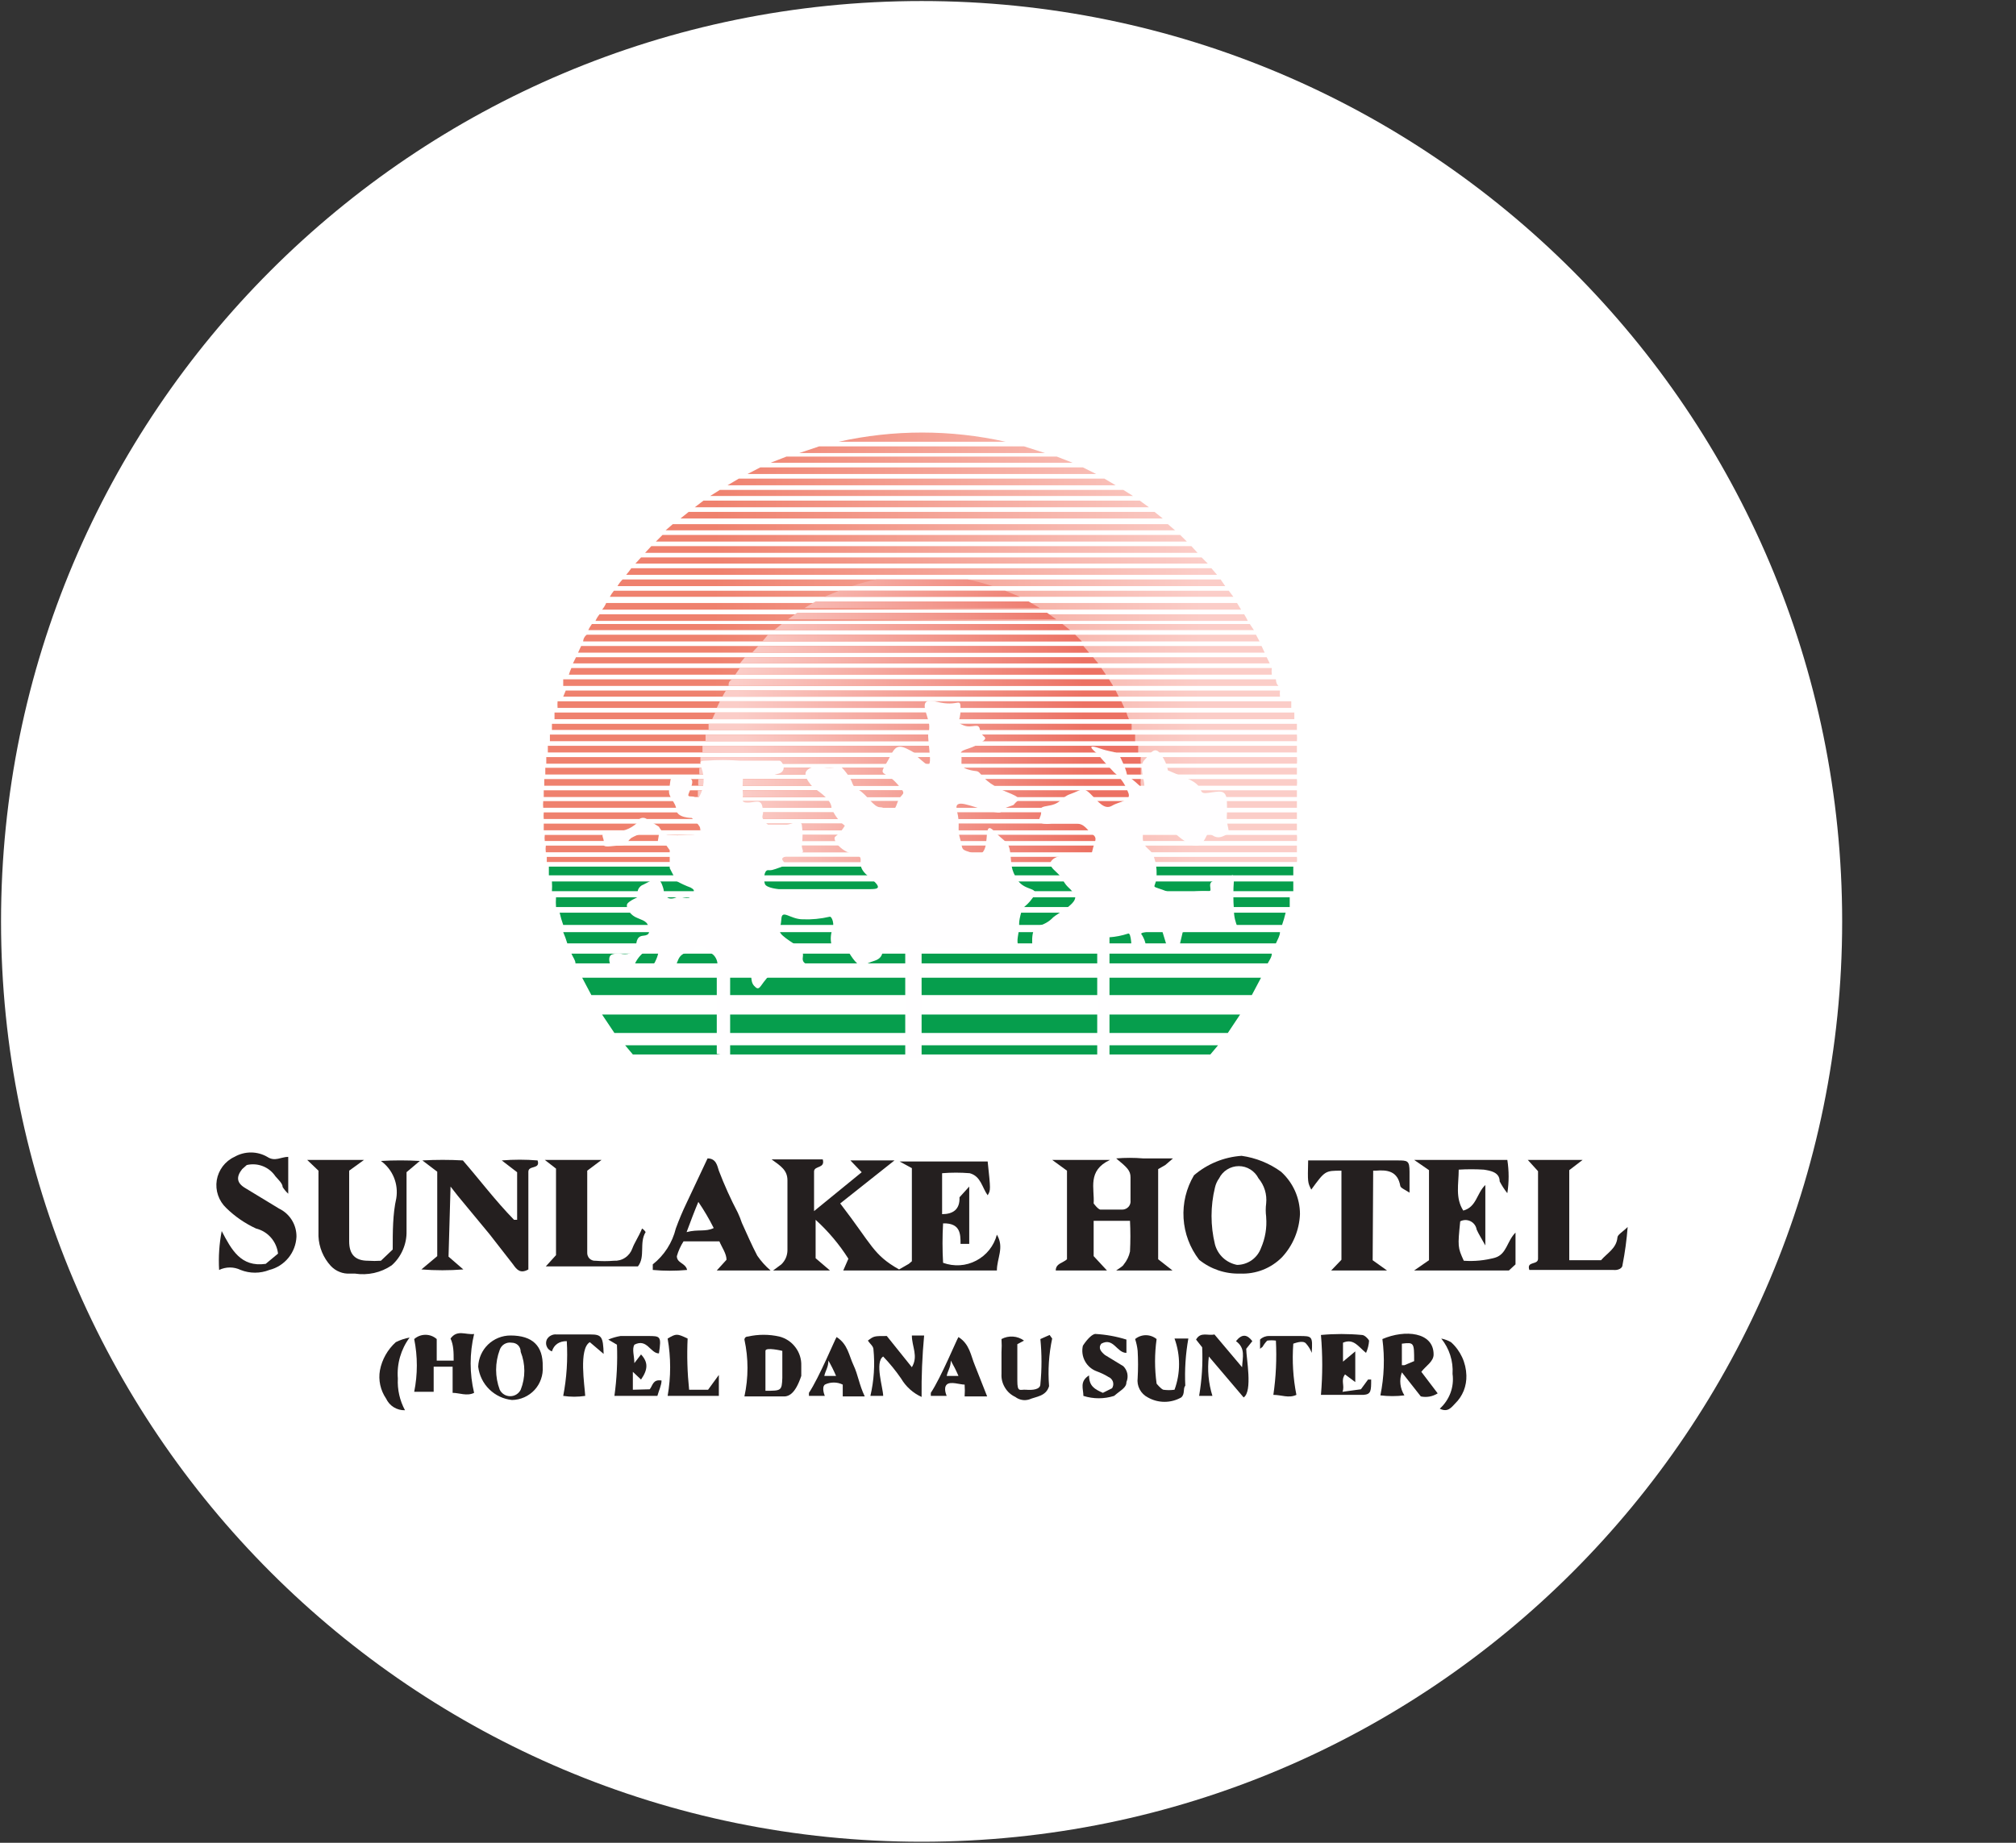 <svg width="35" height="32" viewBox="0 0 35 32" fill="none" xmlns="http://www.w3.org/2000/svg">
<rect x="0" y="0" width="35" height="32" fill="#333333" stroke="none"/>
<g clip-path="url(#clip0_2707_276373)">
<path d="M16 31.982C24.827 31.982 31.982 24.827 31.982 16C31.982 7.173 24.827 0.018 16 0.018C7.173 0.018 0.018 7.173 0.018 16C0.018 24.827 7.173 31.982 16 31.982Z" fill="white"/>
<path fill-rule="evenodd" clip-rule="evenodd" d="M22.516 14.88C22.52 14.909 22.52 14.939 22.516 14.969H9.493C9.493 14.969 9.493 14.907 9.493 14.88H22.516ZM22.516 14.684C22.516 14.684 22.516 14.764 22.516 14.8H9.476C9.471 14.762 9.471 14.723 9.476 14.684H22.516ZM22.516 14.498C22.52 14.533 22.52 14.569 22.516 14.604H9.458C9.453 14.569 9.453 14.533 9.458 14.498H22.516ZM22.516 14.302V14.418H9.44V14.302H22.516ZM22.516 14.107V14.222H9.44C9.436 14.184 9.436 14.145 9.44 14.107H22.516ZM22.516 13.911V14.027H9.431C9.427 13.988 9.427 13.95 9.431 13.911H22.516ZM22.516 13.724V13.84H9.44V13.724H22.516ZM22.516 13.529C22.52 13.567 22.52 13.606 22.516 13.644H9.449C9.449 13.644 9.449 13.564 9.449 13.529H22.516ZM22.516 13.333C22.516 13.378 22.516 13.413 22.516 13.449H9.467C9.467 13.449 9.467 13.378 9.467 13.333H22.516ZM22.516 13.147C22.52 13.185 22.52 13.224 22.516 13.262H9.484C9.484 13.218 9.484 13.182 9.484 13.147H22.516ZM22.516 12.951C22.516 12.951 22.516 13.031 22.516 13.067H9.511C9.511 13.067 9.511 12.987 9.511 12.951H22.516ZM22.516 12.756C22.519 12.794 22.519 12.833 22.516 12.871H9.547C9.547 12.871 9.547 12.8 9.547 12.756H22.516ZM22.516 12.569V12.676H9.582V12.569H22.516ZM22.471 12.373V12.489H9.627V12.373H22.471ZM22.418 12.178V12.293H9.68C9.677 12.255 9.677 12.216 9.68 12.178H22.418ZM22.222 11.991C22.218 12.027 22.218 12.062 22.222 12.098H9.778L9.822 11.991H22.222ZM22.151 11.796C22.151 11.796 22.151 11.876 22.196 11.911H9.778V11.796H22.151ZM22.08 11.6C22.075 11.638 22.075 11.677 22.08 11.716H9.876C9.888 11.676 9.903 11.638 9.92 11.6H22.08ZM21.991 11.413L22.044 11.52H9.947L10 11.413H21.991ZM21.902 11.218L21.956 11.333H10.036L10.089 11.218H21.902ZM21.805 11.022L21.867 11.138H10.124C10.124 11.138 10.124 11.067 10.187 11.022H21.805ZM21.698 10.836L21.769 10.942H10.213C10.231 10.905 10.252 10.869 10.276 10.836H21.698ZM21.6 10.667C21.6 10.667 21.645 10.738 21.662 10.782H10.338C10.356 10.741 10.38 10.702 10.409 10.667H21.6ZM21.476 10.471L21.547 10.587H10.453C10.482 10.552 10.506 10.513 10.524 10.471H21.476ZM21.333 10.258L21.413 10.364H10.587C10.607 10.327 10.631 10.291 10.658 10.258H21.333ZM21.191 10.062L21.271 10.178H10.72C10.745 10.136 10.774 10.097 10.809 10.062H21.191ZM21.031 9.867L21.129 9.982H10.871C10.903 9.945 10.933 9.907 10.96 9.867H21.031ZM20.862 9.68L20.969 9.787H11.031L11.129 9.68H20.862ZM20.684 9.484L20.791 9.6H11.2L11.307 9.484H20.684ZM20.489 9.289L20.605 9.404H11.387L11.502 9.289H20.489ZM20.276 9.102L20.4 9.209H11.556L11.68 9.102H20.276ZM20.044 8.889L20.187 9.004H11.813L11.956 8.889H20.044ZM19.787 8.693L19.947 8.809H12.062L12.213 8.693H19.787ZM19.502 8.507L19.671 8.613H12.329L12.498 8.507H19.502ZM19.173 8.311L19.369 8.427H12.631L12.827 8.311H19.173ZM18.8 8.116L19.031 8.231H12.978L13.2 8.116H18.8ZM18.347 7.929L18.622 8.036H13.378L13.653 7.929H18.347ZM17.778 7.751L18.142 7.867H13.876L14.222 7.751H17.778ZM14.56 7.671C15.514 7.458 16.504 7.458 17.458 7.671H14.56Z" fill="url(#paint0_linear_2707_276373)"/>
<path fill-rule="evenodd" clip-rule="evenodd" d="M19.751 14.88V14.969H12.276V14.88H19.751ZM19.805 14.684V14.8H12.231V14.684H19.805ZM19.805 14.498V14.604H12.187C12.182 14.569 12.182 14.533 12.187 14.498H19.805ZM19.805 14.302C19.805 14.302 19.805 14.373 19.805 14.418H12.151C12.151 14.418 12.151 14.338 12.151 14.302H19.805ZM19.805 14.107C19.809 14.145 19.809 14.184 19.805 14.222H12.071C12.067 14.184 12.067 14.145 12.071 14.107H19.805ZM19.805 13.911V14.027H12.116V13.911H19.805ZM19.805 13.725V13.84H12.116V13.725H19.805ZM19.805 13.529C19.8 13.567 19.8 13.606 19.805 13.645H12.124C12.12 13.606 12.12 13.567 12.124 13.529H19.805ZM19.805 13.333C19.805 13.378 19.805 13.413 19.805 13.449H12.142C12.138 13.411 12.138 13.372 12.142 13.333H19.805ZM19.805 13.147C19.801 13.185 19.801 13.224 19.805 13.262H12.16V13.147H19.805ZM19.76 12.951V13.067H12.196V12.951H19.76ZM19.707 12.756C19.707 12.8 19.707 12.836 19.707 12.871H12.249V12.756H19.707ZM19.645 12.569C19.648 12.604 19.648 12.64 19.645 12.676H12.302V12.569H19.645ZM19.556 12.373C19.567 12.413 19.581 12.452 19.6 12.489H12.364L12.418 12.373H19.556ZM19.467 12.178L19.52 12.293H12.444L12.498 12.178H19.467ZM19.369 11.991L19.422 12.098H12.542C12.56 12.06 12.581 12.025 12.604 11.991H19.369ZM19.253 11.796L19.325 11.911H12.649C12.649 11.867 12.649 11.831 12.711 11.796H19.253ZM19.12 11.6L19.2 11.716H12.764L12.845 11.6H19.12ZM18.978 11.413L19.067 11.52H12.845L12.933 11.413H18.978ZM18.809 11.218L18.907 11.333H13.058L13.165 11.218H18.809ZM18.667 11.022L18.782 11.138H13.236L13.333 11.022H18.667ZM18.445 10.836L18.578 10.942H13.44L13.573 10.836H18.445ZM18.178 10.64L18.338 10.756H13.68L13.84 10.64H18.178ZM17.858 10.444L18.053 10.56H13.964L14.16 10.444H17.858ZM17.449 10.258L17.707 10.364H14.311L14.569 10.258H17.449ZM16.8 10.062C16.944 10.092 17.087 10.131 17.227 10.178H14.791C14.931 10.131 15.073 10.092 15.218 10.062H16.8Z" fill="url(#paint1_linear_2707_276373)"/>
<path fill-rule="evenodd" clip-rule="evenodd" d="M21.147 18.151L21.013 18.311H10.987L10.853 18.151H21.147ZM21.529 17.618L21.316 17.938H10.667L10.453 17.618H21.529ZM21.893 16.978L21.733 17.28H10.267L10.107 16.978H21.893ZM22.08 16.56C22.08 16.622 22.036 16.676 22.009 16.729H9.991C9.991 16.676 9.947 16.622 9.92 16.56H22.08ZM22.222 16.187C22.222 16.249 22.178 16.32 22.151 16.382H9.849C9.829 16.316 9.805 16.25 9.778 16.187H22.222ZM22.32 15.849C22.303 15.921 22.283 15.992 22.258 16.062H9.778C9.753 15.992 9.732 15.921 9.716 15.849H22.32ZM22.391 15.582C22.391 15.636 22.391 15.698 22.391 15.751H9.653C9.649 15.695 9.649 15.639 9.653 15.582H22.391ZM22.453 15.307C22.453 15.36 22.453 15.422 22.453 15.476H9.582C9.586 15.419 9.586 15.363 9.582 15.307H22.453ZM22.453 15.049V15.2H9.529V15.049H22.453Z" fill="#069E4D"/>
<path fill-rule="evenodd" clip-rule="evenodd" d="M12.444 18.302V16.836C12.459 16.793 12.461 16.748 12.452 16.704C12.443 16.66 12.422 16.62 12.391 16.587C12.276 16.498 12.151 16.347 12.071 16.453C11.991 16.56 11.849 16.507 11.778 16.658C11.707 16.809 11.725 16.933 11.538 16.933C11.425 16.933 11.315 16.902 11.218 16.845C11.218 16.845 11.165 16.765 11.218 16.765C11.271 16.765 11.342 16.765 11.369 16.711C11.396 16.658 11.458 16.516 11.413 16.498C11.369 16.48 11.333 16.409 11.236 16.498C11.141 16.554 11.067 16.637 11.022 16.738C11.022 16.782 11.156 16.845 11.022 16.853C10.889 16.862 10.64 16.853 10.64 16.853C10.64 16.853 10.498 16.605 10.64 16.569C10.782 16.533 10.738 16.569 10.853 16.569C10.969 16.569 11.031 16.498 11.04 16.445C11.049 16.391 11.04 16.258 11.165 16.249C11.289 16.24 11.28 16.178 11.253 16.08C11.227 15.982 11.12 15.973 11.022 15.92C10.925 15.867 10.862 15.751 10.889 15.698C10.916 15.645 11.085 15.573 11.085 15.573C11.074 15.554 11.069 15.532 11.068 15.51C11.067 15.488 11.071 15.466 11.079 15.446C11.088 15.426 11.101 15.408 11.117 15.393C11.133 15.378 11.152 15.367 11.173 15.36C11.333 15.28 11.431 15.2 11.493 15.36C11.556 15.52 11.493 15.476 11.565 15.565C11.636 15.653 11.778 15.565 11.778 15.565C11.778 15.565 11.973 15.627 11.991 15.565C12.009 15.502 12.107 15.476 11.991 15.413C11.905 15.381 11.822 15.343 11.742 15.298L11.627 15.076V14.764L11.565 14.676C11.565 14.676 11.413 14.676 11.422 14.596C11.431 14.516 11.476 14.427 11.36 14.436C11.22 14.442 11.082 14.482 10.96 14.551C10.871 14.622 10.898 14.684 10.756 14.684C10.613 14.684 10.453 14.738 10.48 14.64C10.507 14.542 10.347 14.453 10.64 14.444C10.794 14.451 10.944 14.397 11.058 14.293C11.06 14.275 11.068 14.258 11.079 14.243C11.09 14.229 11.105 14.217 11.122 14.21C11.139 14.203 11.158 14.2 11.176 14.202C11.194 14.204 11.212 14.211 11.227 14.222L11.44 14.356C11.44 14.356 11.502 14.48 11.591 14.498C11.704 14.507 11.817 14.507 11.929 14.498C12.009 14.498 12.169 14.498 12.169 14.418C12.169 14.338 12.009 14.204 12.009 14.204C12.009 14.204 11.751 14.204 11.742 14.062C11.733 13.92 11.591 13.849 11.618 13.707C11.645 13.565 11.618 13.422 11.778 13.476C11.938 13.529 12.053 13.476 12.009 13.636C11.964 13.796 11.902 13.831 12.009 13.831C12.116 13.831 12.062 13.929 12.142 13.831C12.184 13.756 12.209 13.672 12.215 13.586C12.221 13.5 12.208 13.414 12.178 13.333C12.178 13.253 12.107 13.209 12.258 13.209C12.453 13.195 12.649 13.195 12.845 13.209H13.529C13.582 13.209 13.671 13.378 13.529 13.431C13.381 13.476 13.229 13.506 13.076 13.52C13.017 13.526 12.957 13.526 12.898 13.52C12.891 13.615 12.891 13.71 12.898 13.805C12.898 13.867 12.853 13.938 12.978 13.938C13.102 13.938 13.209 13.867 13.236 14.009C13.262 14.151 13.236 14.124 13.236 14.196C13.254 14.246 13.289 14.29 13.333 14.32H13.662C13.725 14.32 13.893 14.222 13.92 14.32C13.938 14.441 13.938 14.564 13.92 14.684C13.92 14.773 14 14.809 13.84 14.827C13.68 14.845 13.742 14.827 13.618 14.88C13.493 14.933 13.733 14.996 13.556 15.058C13.378 15.12 13.405 15.111 13.333 15.111C13.262 15.111 13.253 15.28 13.28 15.351C13.307 15.422 13.52 15.44 13.52 15.44H14.551C14.631 15.44 14.916 15.44 15.076 15.44C15.236 15.44 15.351 15.44 15.076 15.218C14.8 14.996 15.076 14.889 14.827 14.836C14.578 14.782 14.436 14.56 14.507 14.524C14.572 14.473 14.626 14.41 14.667 14.338C14.562 14.258 14.482 14.15 14.436 14.027C14.436 13.867 14.133 13.689 14.133 13.689C14.133 13.689 13.911 13.476 14.009 13.378C14.107 13.28 14.222 13.333 14.409 13.333C14.596 13.333 14.56 13.245 14.702 13.431C14.845 13.618 14.756 13.627 14.907 13.716C15.058 13.805 15.165 14.018 15.28 14.018C15.396 14.018 15.502 14.178 15.573 13.956C15.645 13.733 15.778 13.84 15.573 13.609C15.369 13.378 15.245 13.485 15.378 13.271C15.511 13.058 15.52 12.889 15.751 13.005C15.982 13.12 15.849 13.085 15.973 13.182C16.098 13.28 16.178 13.405 16.133 13.005C16.089 12.604 16.133 12.8 16.133 12.613C16.133 12.427 15.884 12.089 16.267 12.187C16.649 12.284 16.676 12.089 16.676 12.32C16.676 12.551 16.578 12.533 16.729 12.596C16.88 12.658 16.996 12.533 17.013 12.676C17.031 12.818 17.209 12.782 17.013 12.907C16.818 13.031 16.649 13.005 16.684 13.111C16.72 13.218 16.631 13.307 16.8 13.36C16.969 13.413 16.96 13.36 17.031 13.449C17.095 13.528 17.174 13.594 17.262 13.645C17.422 13.76 17.769 13.822 17.662 13.911C17.556 14 17.662 13.956 17.485 14.018C17.307 14.08 17.485 14.151 17.165 14.08C16.845 14.009 16.551 13.84 16.613 14.08C16.676 14.32 16.613 14.391 16.667 14.56C16.72 14.729 16.667 14.747 16.818 14.791C16.969 14.836 16.951 14.933 17.067 14.791C17.182 14.649 17.067 14.231 17.262 14.436C17.458 14.64 17.511 14.604 17.538 14.8C17.564 14.996 17.538 15.093 17.671 15.289C17.805 15.485 18.071 15.396 17.929 15.591C17.787 15.787 17.76 15.707 17.716 15.893C17.671 16.08 17.716 16.018 17.671 16.267C17.627 16.516 17.84 16.578 17.591 16.524C17.342 16.471 16 16.453 16 16.453V18.373H15.716V16.462C15.604 16.447 15.49 16.447 15.378 16.462C15.289 16.462 15.378 16.622 15.182 16.684C14.987 16.747 15.04 16.765 14.951 16.765C14.862 16.765 14.729 16.524 14.729 16.524L14.444 16.436C14.416 16.346 14.416 16.25 14.444 16.16C14.498 16.062 14.444 15.902 14.4 15.92C14.249 15.955 14.093 15.97 13.938 15.964C13.716 15.964 13.573 15.778 13.565 15.964C13.556 16.151 13.467 16.16 13.645 16.293C13.822 16.427 13.964 16.462 13.938 16.622C13.911 16.782 14.124 16.711 13.938 16.827C13.751 16.942 13.769 16.96 13.547 16.924C13.325 16.889 13.405 16.88 13.298 17.005C13.191 17.129 13.182 17.218 13.093 17.12C13.005 17.022 13.093 16.916 12.96 16.889C12.895 16.882 12.829 16.882 12.764 16.889C12.658 16.889 12.676 16.845 12.676 16.845V18.338L12.444 18.302Z" fill="#FFFEFF"/>
<path fill-rule="evenodd" clip-rule="evenodd" d="M19.049 18.373V16.471H17.929C17.929 16.471 17.876 16.133 18.018 16.08C18.12 16.058 18.213 16.006 18.285 15.929C18.364 15.858 18.729 15.68 18.658 15.547C18.587 15.413 18.524 15.422 18.453 15.28C18.382 15.138 18.151 15.049 18.267 14.933C18.382 14.818 18.649 14.862 18.782 14.836C18.916 14.809 18.942 14.889 18.969 14.756C18.996 14.622 19.067 14.56 18.969 14.489C18.871 14.418 18.836 14.302 18.684 14.302C18.533 14.302 18.258 14.302 18.258 14.302C18.258 14.302 17.982 14.347 18.053 14.196C18.125 14.044 17.982 14.027 18.204 13.991C18.427 13.956 18.409 13.849 18.587 13.787C18.765 13.725 18.8 13.653 18.933 13.787C19.067 13.92 19.173 14.071 19.307 13.991C19.44 13.911 19.662 13.911 19.582 13.751C19.535 13.619 19.452 13.502 19.342 13.413C19.138 13.2 19.049 13.085 19.049 13.085C19.049 13.085 18.791 12.889 19.093 12.996C19.396 13.102 19.387 12.996 19.502 13.262C19.618 13.529 19.502 13.413 19.662 13.538C19.822 13.662 19.867 13.76 19.867 13.645C19.867 13.529 19.769 13.298 19.867 13.2C19.965 13.102 20.044 12.925 20.16 13.111C20.219 13.19 20.259 13.281 20.276 13.378C20.276 13.378 20.276 13.378 20.613 13.52C20.951 13.662 20.765 13.796 20.969 13.769C21.173 13.742 21.271 13.707 21.298 13.876C21.304 13.982 21.304 14.089 21.298 14.196C21.298 14.409 21.404 14.453 21.227 14.524C21.049 14.596 21.005 14.391 20.942 14.524C20.88 14.658 20.809 14.729 20.658 14.658C20.552 14.602 20.456 14.53 20.373 14.444C20.373 14.444 20.373 14.444 20.116 14.444C19.858 14.444 19.84 14.364 19.84 14.551C19.84 14.738 20.009 14.747 20.036 14.889C20.068 14.983 20.083 15.083 20.08 15.182C20.08 15.44 19.947 15.369 20.178 15.449C20.409 15.529 20.373 15.573 20.542 15.52C20.687 15.482 20.837 15.467 20.987 15.476C21.076 15.476 20.907 15.289 21.138 15.289C21.369 15.289 21.422 15.085 21.422 15.289C21.409 15.457 21.409 15.627 21.422 15.796C21.422 16.08 21.564 16.142 21.422 16.142H20.889L20.533 16.187L20.462 16.489H20.276L20.178 16.169C20.178 16.169 19.742 16.169 19.822 16.231C19.873 16.311 19.901 16.403 19.902 16.498H19.645C19.645 16.498 19.645 16.178 19.582 16.213C19.479 16.247 19.371 16.268 19.262 16.276V18.436L19.049 18.373Z" fill="#FFFEFF"/>
<path d="M17.307 21.44C17.44 21.662 17.307 21.849 17.307 22.062H14.64L14.729 21.858C14.571 21.608 14.379 21.381 14.16 21.182V21.849L14.409 22.062H13.422L13.565 21.956C13.598 21.924 13.626 21.885 13.644 21.842C13.662 21.799 13.671 21.753 13.671 21.707C13.671 21.298 13.671 20.898 13.671 20.498C13.671 20.32 13.556 20.249 13.396 20.133H14.284C14.329 20.293 14.142 20.24 14.133 20.338V21.031L14.96 20.356L14.764 20.151C15.013 20.151 15.245 20.151 15.529 20.151L14.587 20.898C15.147 21.627 15.156 21.787 15.609 22.044L15.778 21.947L15.831 21.902V20.285L15.618 20.169H17.147C17.2 20.667 17.2 20.667 17.147 20.756C17.049 20.622 17.031 20.427 16.836 20.373C16.676 20.36 16.515 20.36 16.356 20.373V21.084C16.542 21.084 16.667 21.005 16.658 20.791C16.658 20.791 16.738 20.702 16.827 20.605C16.827 20.978 16.827 21.28 16.827 21.6H16.676C16.676 21.431 16.676 21.236 16.373 21.244C16.36 21.473 16.36 21.701 16.373 21.929C16.467 21.963 16.566 21.977 16.665 21.971C16.764 21.965 16.86 21.937 16.948 21.891C17.036 21.845 17.114 21.781 17.175 21.704C17.237 21.626 17.282 21.536 17.307 21.44Z" fill="#241F1F"/>
<path d="M19.271 20.142C18.871 20.329 19.005 20.64 18.987 20.898C18.987 20.898 19.058 20.996 19.102 21.005H19.485C19.505 21.005 19.525 21 19.543 20.992C19.562 20.984 19.578 20.972 19.592 20.957C19.605 20.942 19.616 20.924 19.622 20.904C19.628 20.885 19.629 20.865 19.627 20.845V20.445C19.627 20.329 19.573 20.276 19.378 20.116C19.535 20.103 19.692 20.103 19.849 20.116H20.364L20.231 20.231L20.107 20.302V21.867L20.356 22.062H19.378C19.44 22.018 19.493 21.991 19.511 21.956C19.564 21.891 19.601 21.815 19.618 21.733C19.627 21.556 19.627 21.378 19.618 21.2H18.987V21.813L19.218 22.062H18.329C18.329 21.938 18.462 21.929 18.524 21.867V20.329L18.267 20.142H19.271Z" fill="#241F1F"/>
<path d="M21.556 20.071C21.803 20.106 22.038 20.2 22.24 20.347C22.343 20.44 22.426 20.554 22.483 20.681C22.539 20.808 22.569 20.945 22.569 21.084C22.557 21.362 22.447 21.627 22.258 21.831C22.163 21.927 22.049 22.002 21.924 22.051C21.798 22.1 21.664 22.122 21.529 22.116C21.271 22.124 21.018 22.038 20.818 21.876C20.658 21.668 20.564 21.418 20.548 21.156C20.532 20.894 20.595 20.634 20.729 20.409C20.961 20.21 21.251 20.092 21.556 20.071ZM21.982 21.129C21.972 21.052 21.972 20.974 21.982 20.898C21.99 20.82 21.983 20.741 21.96 20.667C21.937 20.592 21.899 20.522 21.849 20.462C21.817 20.399 21.768 20.345 21.708 20.308C21.648 20.27 21.578 20.25 21.507 20.25C21.436 20.25 21.366 20.27 21.305 20.308C21.245 20.345 21.196 20.399 21.165 20.462C21.13 20.51 21.106 20.565 21.093 20.622C21.014 20.946 21.014 21.285 21.093 21.609C21.117 21.698 21.165 21.779 21.233 21.842C21.301 21.905 21.385 21.947 21.476 21.965C21.567 21.965 21.656 21.936 21.731 21.884C21.805 21.831 21.862 21.757 21.893 21.671C21.966 21.503 21.997 21.32 21.982 21.138V21.129Z" fill="#241F1F"/>
<path d="M7.787 21.822L8.044 22.044C7.802 22.063 7.558 22.063 7.316 22.044L7.591 21.813V20.347L7.333 20.151C7.567 20.138 7.802 20.138 8.036 20.151C8.329 20.489 8.596 20.845 8.924 21.182H8.978V20.356L8.711 20.151C8.918 20.134 9.126 20.134 9.333 20.151C9.387 20.311 9.173 20.231 9.173 20.347V22.044C9.031 22.125 8.969 22.044 8.907 21.956L8.498 21.431L7.947 20.765L7.822 20.605L7.787 21.822Z" fill="#241F1F"/>
<path d="M24.809 20.32L24.551 20.142H26.169C26.199 20.334 26.199 20.529 26.169 20.72C26.118 20.656 26.074 20.588 26.036 20.515C26.036 20.355 25.876 20.329 25.76 20.311C25.615 20.302 25.47 20.302 25.325 20.311C25.325 20.56 25.262 20.8 25.404 21.022C25.636 20.96 25.636 20.72 25.787 20.578V21.627C25.724 21.511 25.671 21.431 25.636 21.351C25.631 21.32 25.619 21.291 25.6 21.266C25.582 21.241 25.558 21.221 25.53 21.207C25.502 21.193 25.471 21.186 25.44 21.186C25.409 21.187 25.379 21.194 25.351 21.209C25.307 21.644 25.307 21.662 25.413 21.893C25.596 21.906 25.779 21.888 25.956 21.84C26.16 21.778 26.16 21.555 26.311 21.404V21.956L26.196 22.062H24.551L24.809 21.884V20.32Z" fill="#241F1F"/>
<path d="M5.333 20.142H6.32L6.062 20.329V21.555C6.062 21.787 6.169 21.893 6.391 21.893C6.465 21.898 6.539 21.898 6.613 21.893L6.818 21.698C6.818 21.387 6.818 21.084 6.88 20.809C6.9 20.687 6.886 20.561 6.839 20.447C6.792 20.332 6.714 20.233 6.613 20.16C6.838 20.147 7.064 20.147 7.289 20.16L7.058 20.355C7.058 20.693 7.058 21.04 7.058 21.378C7.061 21.49 7.039 21.601 6.994 21.704C6.95 21.807 6.884 21.899 6.8 21.973C6.613 22.101 6.384 22.151 6.16 22.116H6.08C6.017 22.12 5.954 22.111 5.896 22.087C5.837 22.064 5.785 22.028 5.742 21.982C5.613 21.841 5.537 21.658 5.529 21.467C5.529 21.084 5.529 20.702 5.529 20.329L5.333 20.142Z" fill="#241F1F"/>
<path d="M3.849 21.378C4.018 21.698 4.178 22.009 4.613 21.947L4.827 21.769C4.815 21.666 4.772 21.569 4.704 21.491C4.636 21.413 4.545 21.358 4.444 21.333C4.254 21.245 4.079 21.125 3.929 20.978C3.864 20.917 3.815 20.841 3.786 20.757C3.757 20.673 3.749 20.583 3.763 20.495C3.777 20.408 3.813 20.325 3.866 20.254C3.92 20.183 3.99 20.126 4.071 20.089C4.158 20.039 4.256 20.013 4.356 20.013C4.455 20.013 4.554 20.039 4.64 20.089C4.773 20.178 4.88 20.089 5.004 20.089V20.729C4.967 20.695 4.934 20.656 4.907 20.613C4.907 20.551 4.827 20.48 4.782 20.427C4.729 20.348 4.653 20.286 4.564 20.251C4.475 20.216 4.377 20.209 4.284 20.231L4.204 20.302C4.098 20.436 4.107 20.542 4.258 20.631C4.409 20.72 4.649 20.871 4.844 20.987C4.936 21.031 5.013 21.1 5.067 21.187C5.121 21.274 5.148 21.374 5.147 21.476C5.141 21.61 5.092 21.739 5.007 21.843C4.922 21.947 4.806 22.021 4.676 22.053C4.516 22.116 4.338 22.116 4.178 22.053C4.12 22.025 4.056 22.01 3.991 22.01C3.926 22.01 3.863 22.025 3.804 22.053C3.791 21.827 3.806 21.6 3.849 21.378Z" fill="#241F1F"/>
<path d="M23.831 21.884L24.08 22.062H23.111L23.289 21.876V20.329C23.005 20.329 23.005 20.329 22.765 20.658C22.702 20.533 22.702 20.533 22.711 20.151H22.907H24.258C24.436 20.151 24.471 20.151 24.471 20.347C24.471 20.542 24.471 20.56 24.471 20.711C24.391 20.658 24.32 20.631 24.311 20.596C24.267 20.338 24.089 20.311 23.884 20.329H23.84L23.831 21.884Z" fill="#241F1F"/>
<path d="M13.378 22.062H12.444L12.613 21.876C12.613 21.769 12.533 21.662 12.489 21.556H11.867C11.816 21.636 11.777 21.722 11.751 21.813C11.751 21.938 11.902 21.929 11.929 22.053C11.731 22.071 11.531 22.071 11.333 22.053C11.333 22.053 11.333 21.973 11.333 21.956C11.532 21.799 11.673 21.579 11.733 21.333C11.788 21.182 11.85 21.034 11.92 20.889L12.284 20.116C12.436 20.116 12.453 20.249 12.48 20.329C12.575 20.578 12.685 20.822 12.809 21.058C12.836 21.116 12.86 21.175 12.88 21.236C12.969 21.431 13.049 21.618 13.147 21.805C13.212 21.9 13.29 21.987 13.378 22.062ZM11.92 21.396C12.116 21.342 12.249 21.396 12.391 21.325C12.312 21.168 12.223 21.016 12.124 20.871C12.053 21.04 12 21.182 11.92 21.396Z" fill="#241F1F"/>
<path d="M11.147 21.333C11.172 21.349 11.193 21.37 11.209 21.395C11.093 21.582 11.209 21.822 11.075 21.991H9.476L9.653 21.796V20.293L9.458 20.142H10.444L10.195 20.329V21.751C10.194 21.77 10.197 21.789 10.204 21.807C10.21 21.825 10.221 21.841 10.234 21.855C10.248 21.868 10.264 21.878 10.282 21.885C10.3 21.892 10.319 21.895 10.338 21.893C10.444 21.902 10.551 21.902 10.658 21.893C10.727 21.897 10.796 21.879 10.853 21.84C10.911 21.802 10.955 21.745 10.978 21.68C11.013 21.582 11.084 21.484 11.147 21.333Z" fill="#241F1F"/>
<path d="M27.476 20.142L27.244 20.32V21.884C27.422 21.884 27.609 21.884 27.796 21.884C27.902 21.76 28.062 21.68 28.08 21.493C28.08 21.44 28.169 21.395 28.258 21.307C28.241 21.527 28.212 21.747 28.169 21.964C28.169 22.027 28.089 22.062 28.009 22.053H26.551C26.498 21.893 26.702 21.973 26.702 21.858V20.338L26.524 20.142H27.476Z" fill="#241F1F"/>
<path d="M7.191 23.253C7.245 23.205 7.315 23.179 7.387 23.179C7.459 23.179 7.528 23.205 7.582 23.253C7.582 23.253 7.582 23.316 7.582 23.351V23.627H7.716H7.876C7.876 23.485 7.876 23.36 7.822 23.244C7.938 23.084 8.08 23.182 8.231 23.165C8.151 23.501 8.151 23.851 8.231 24.187C8.107 24.249 7.973 24.187 7.858 24.187C7.858 24.027 7.858 23.893 7.858 23.733H7.529V24.169H7.191C7.252 23.867 7.252 23.555 7.191 23.253Z" fill="#241F1F"/>
<path d="M24 23.253C24.391 23.084 24.889 23.129 24.889 23.52C24.889 23.645 24.756 23.716 24.676 23.822L24.96 24.196C24.873 24.251 24.768 24.271 24.667 24.249L24.338 23.831C24.314 23.897 24.305 23.967 24.313 24.036C24.321 24.106 24.345 24.172 24.382 24.231C24.244 24.248 24.103 24.248 23.965 24.231C24.031 23.91 24.043 23.579 24 23.253ZM24.338 23.707C24.338 23.707 24.338 23.707 24.382 23.707L24.551 23.636C24.551 23.316 24.551 23.307 24.338 23.333V23.707Z" fill="#241F1F"/>
<path d="M13.582 24.249H12.924C12.995 23.924 12.995 23.587 12.924 23.262C12.924 23.262 12.924 23.209 12.987 23.209C13.165 23.169 13.35 23.169 13.529 23.209C13.641 23.237 13.74 23.303 13.809 23.395C13.879 23.487 13.915 23.6 13.911 23.715V23.893C13.804 24.213 13.689 24.258 13.582 24.249ZM13.582 23.458C13.582 23.458 13.289 23.387 13.289 23.458C13.289 23.689 13.289 23.92 13.289 24.151C13.564 24.151 13.573 24.151 13.582 23.929V23.458Z" fill="#241F1F"/>
<path d="M9.422 23.733C9.427 23.807 9.417 23.88 9.392 23.95C9.368 24.019 9.33 24.083 9.28 24.137C9.23 24.191 9.169 24.234 9.102 24.264C9.035 24.294 8.962 24.31 8.889 24.311C8.74 24.296 8.601 24.23 8.494 24.125C8.387 24.02 8.32 23.882 8.302 23.733C8.307 23.588 8.368 23.45 8.472 23.349C8.577 23.248 8.717 23.191 8.862 23.191C9.244 23.191 9.431 23.369 9.422 23.733ZM9.04 24.133C9.124 23.922 9.124 23.687 9.04 23.476C9.04 23.387 8.978 23.316 8.88 23.316C8.837 23.309 8.793 23.318 8.755 23.341C8.718 23.363 8.69 23.399 8.676 23.44C8.592 23.664 8.592 23.91 8.676 24.133C8.693 24.167 8.719 24.195 8.751 24.215C8.783 24.235 8.82 24.245 8.858 24.245C8.896 24.245 8.933 24.235 8.965 24.215C8.997 24.195 9.023 24.167 9.04 24.133Z" fill="#241F1F"/>
<path d="M23.627 24.125L23.751 23.956H23.805C23.805 24.151 23.805 24.213 23.671 24.222H22.933C22.963 23.876 22.963 23.528 22.933 23.182C23.17 23.16 23.408 23.16 23.645 23.182C23.689 23.182 23.751 23.244 23.769 23.28C23.764 23.354 23.746 23.426 23.716 23.493C23.582 23.387 23.502 23.236 23.316 23.316V23.645L23.529 23.467V24L23.351 23.867C23.271 23.973 23.351 24.062 23.307 24.169L23.627 24.125Z" fill="#241F1F"/>
<path d="M11.28 24.125C11.333 24.062 11.333 23.947 11.485 23.973C11.485 24.053 11.44 24.142 11.413 24.24H10.667C10.708 23.946 10.723 23.648 10.711 23.351L10.56 23.262C10.628 23.233 10.7 23.212 10.773 23.2H11.245C11.467 23.2 11.485 23.2 11.44 23.502C11.289 23.502 11.236 23.236 11.013 23.351C10.969 23.431 11.013 23.547 11.013 23.671L11.129 23.52C11.253 23.653 11.253 23.778 11.129 23.956L10.987 23.822V24.133L11.28 24.125Z" fill="#241F1F"/>
<path d="M15.111 24.24C15.173 23.975 15.191 23.702 15.164 23.431C15.164 23.378 15.102 23.333 15.067 23.28C15.173 23.2 15.173 23.2 15.396 23.2L15.831 23.742C15.947 23.547 15.831 23.387 15.831 23.191H16.044C16.011 23.546 15.996 23.902 16 24.258C15.851 24.191 15.727 24.079 15.644 23.938C15.551 23.803 15.447 23.675 15.333 23.556C15.182 23.653 15.333 24.107 15.333 24.24H15.111Z" fill="#241F1F"/>
<path d="M21.458 23.289C21.564 23.156 21.653 23.173 21.742 23.289L21.636 23.422C21.636 23.582 21.751 24.16 21.591 24.267L20.987 23.556C20.959 23.785 20.98 24.019 21.049 24.24H20.818C20.866 23.961 20.884 23.678 20.871 23.396L20.765 23.262C20.845 23.12 20.969 23.2 21.084 23.173L21.564 23.742C21.573 23.564 21.627 23.413 21.458 23.289Z" fill="#241F1F"/>
<path d="M17.778 23.28L17.662 23.342C17.662 23.547 17.662 23.76 17.662 23.973C17.662 24.187 17.707 24.125 17.813 24.133C17.92 24.142 18.062 24.133 18.062 24.036C18.088 23.776 18.088 23.513 18.062 23.253L18.222 23.182L18.267 23.244C18.209 23.516 18.191 23.794 18.213 24.071C18.16 24.249 17.991 24.249 17.867 24.302C17.826 24.314 17.783 24.317 17.741 24.309C17.7 24.301 17.66 24.284 17.627 24.258C17.551 24.223 17.488 24.166 17.446 24.094C17.403 24.023 17.382 23.941 17.387 23.858V23.485C17.392 23.407 17.392 23.33 17.387 23.253C17.448 23.22 17.517 23.205 17.586 23.21C17.655 23.214 17.722 23.239 17.778 23.28Z" fill="#241F1F"/>
<path d="M19.707 23.253C19.759 23.21 19.825 23.186 19.893 23.186C19.962 23.186 20.027 23.21 20.08 23.253C20.044 23.51 20.044 23.77 20.08 24.027C20.08 24.027 20.151 24.116 20.196 24.133C20.26 24.142 20.326 24.142 20.391 24.133C20.496 23.846 20.496 23.532 20.391 23.244H20.631C20.583 23.514 20.565 23.788 20.578 24.062C20.533 24.116 20.578 24.204 20.507 24.267C20.419 24.317 20.319 24.343 20.218 24.343C20.116 24.343 20.017 24.317 19.929 24.267C19.868 24.236 19.818 24.187 19.786 24.126C19.754 24.066 19.742 23.997 19.751 23.929C19.76 23.772 19.76 23.615 19.751 23.458C19.744 23.388 19.729 23.32 19.707 23.253Z" fill="#241F1F"/>
<path d="M19.556 23.262C19.556 23.36 19.556 23.422 19.556 23.493C19.387 23.493 19.333 23.218 19.12 23.333C19.058 23.413 19.12 23.476 19.182 23.529L19.502 23.724C19.538 23.76 19.562 23.805 19.572 23.854C19.581 23.903 19.576 23.954 19.556 24C19.556 24.098 19.467 24.133 19.342 24.24C19.169 24.295 18.983 24.295 18.809 24.24C18.809 24.116 18.738 23.991 18.907 23.884C18.907 24.071 19.005 24.124 19.147 24.187L19.307 24.107C19.317 24.09 19.324 24.072 19.327 24.052C19.329 24.033 19.328 24.013 19.322 23.994C19.316 23.976 19.306 23.959 19.292 23.944C19.279 23.93 19.263 23.918 19.244 23.911C19.18 23.871 19.111 23.839 19.04 23.813C18.953 23.781 18.88 23.718 18.836 23.636C18.792 23.555 18.779 23.459 18.8 23.369C18.8 23.369 18.916 23.182 19.013 23.164C19.198 23.174 19.38 23.207 19.556 23.262Z" fill="#241F1F"/>
<path d="M10.48 23.511L10.24 23.307C10.044 23.422 10.151 24.062 10.16 24.24C10.033 24.259 9.904 24.259 9.778 24.24C9.839 23.927 9.859 23.607 9.84 23.289C9.707 23.289 9.618 23.351 9.582 23.467C9.562 23.46 9.544 23.449 9.529 23.435C9.513 23.421 9.501 23.403 9.493 23.384C9.484 23.365 9.48 23.344 9.48 23.323C9.48 23.302 9.485 23.281 9.493 23.262C9.509 23.232 9.534 23.207 9.564 23.192C9.594 23.176 9.628 23.169 9.662 23.173C9.858 23.173 10.053 23.173 10.249 23.173C10.444 23.173 10.471 23.209 10.48 23.511Z" fill="#241F1F"/>
<path d="M21.876 23.422C21.876 23.369 21.876 23.298 21.876 23.262C21.895 23.242 21.919 23.227 21.945 23.216C21.971 23.206 21.999 23.2 22.027 23.2H22.551C22.782 23.2 22.791 23.2 22.773 23.493C22.751 23.434 22.718 23.38 22.676 23.333C22.622 23.262 22.462 23.333 22.453 23.333C22.431 23.631 22.449 23.93 22.507 24.222C22.373 24.285 22.249 24.222 22.107 24.222C22.153 23.91 22.167 23.595 22.151 23.28C22.101 23.273 22.05 23.273 22 23.28C21.969 23.312 21.942 23.348 21.92 23.387L21.876 23.422Z" fill="#241F1F"/>
<path d="M15.013 24.249H14.631C14.631 24.169 14.631 24.107 14.631 24.044C14.583 24.02 14.53 24.008 14.476 24.008C14.421 24.008 14.368 24.02 14.32 24.044C14.258 24.098 14.32 24.24 14.32 24.24H14.044C14.044 24.24 14.044 24.195 14.044 24.187C14.222 23.92 14.498 23.253 14.524 23.218C14.72 23.342 14.738 23.538 14.818 23.707C14.898 23.876 14.915 24.044 15.013 24.249ZM14.515 23.893C14.476 23.802 14.432 23.713 14.382 23.627C14.382 23.742 14.329 23.804 14.311 23.893H14.515Z" fill="#241F1F"/>
<path d="M17.138 24.249H16.747C16.752 24.181 16.752 24.113 16.747 24.044C16.667 24.044 16.498 23.982 16.436 24.044C16.373 24.107 16.436 24.24 16.436 24.24H16.16C16.16 24.24 16.16 24.195 16.16 24.187C16.338 23.92 16.613 23.253 16.64 23.218C16.836 23.342 16.853 23.538 16.924 23.707L17.138 24.249ZM16.64 23.893C16.601 23.802 16.556 23.713 16.507 23.627C16.507 23.742 16.453 23.804 16.436 23.893H16.64Z" fill="#241F1F"/>
<path d="M11.964 24.133H12.293L12.48 23.876V24.24C12.196 24.24 11.911 24.24 11.591 24.24C11.649 23.911 11.649 23.574 11.591 23.244C11.742 23.156 11.751 23.156 11.938 23.244C11.924 23.541 11.933 23.838 11.964 24.133Z" fill="#241F1F"/>
<path d="M7.031 24.489C6.962 24.491 6.894 24.473 6.836 24.437C6.777 24.401 6.731 24.347 6.702 24.285C6.605 24.142 6.566 23.966 6.596 23.796C6.632 23.607 6.729 23.436 6.871 23.307C6.947 23.269 7.028 23.242 7.111 23.227C6.96 23.431 6.887 23.684 6.907 23.938C6.897 24.13 6.94 24.32 7.031 24.489Z" fill="#241F1F"/>
<path d="M24.996 24.462C25.079 24.387 25.143 24.293 25.182 24.188C25.221 24.082 25.233 23.969 25.218 23.858C25.232 23.636 25.162 23.417 25.022 23.244C25.082 23.256 25.139 23.277 25.191 23.307C25.273 23.38 25.338 23.469 25.384 23.568C25.43 23.667 25.455 23.775 25.458 23.884C25.461 23.975 25.445 24.066 25.412 24.15C25.378 24.234 25.327 24.31 25.262 24.373C25.2 24.436 25.138 24.533 24.996 24.462Z" fill="#241F1F"/>
</g>
<defs>
<linearGradient id="paint0_linear_2707_276373" x1="12.39" y1="10.725" x2="20.843" y2="10.805" gradientUnits="userSpaceOnUse">
<stop stop-color="#EF816E"/>
<stop offset="1" stop-color="#FBCDC8"/>
</linearGradient>
<linearGradient id="paint1_linear_2707_276373" x1="18.819" y1="12.325" x2="12.81" y2="12.44" gradientUnits="userSpaceOnUse">
<stop stop-color="#EC7163"/>
<stop offset="1" stop-color="#FBCDC8"/>
</linearGradient>
<clipPath id="clip0_2707_276373">
<rect width="32" height="32" fill="white"/>
</clipPath>
</defs>
</svg>
